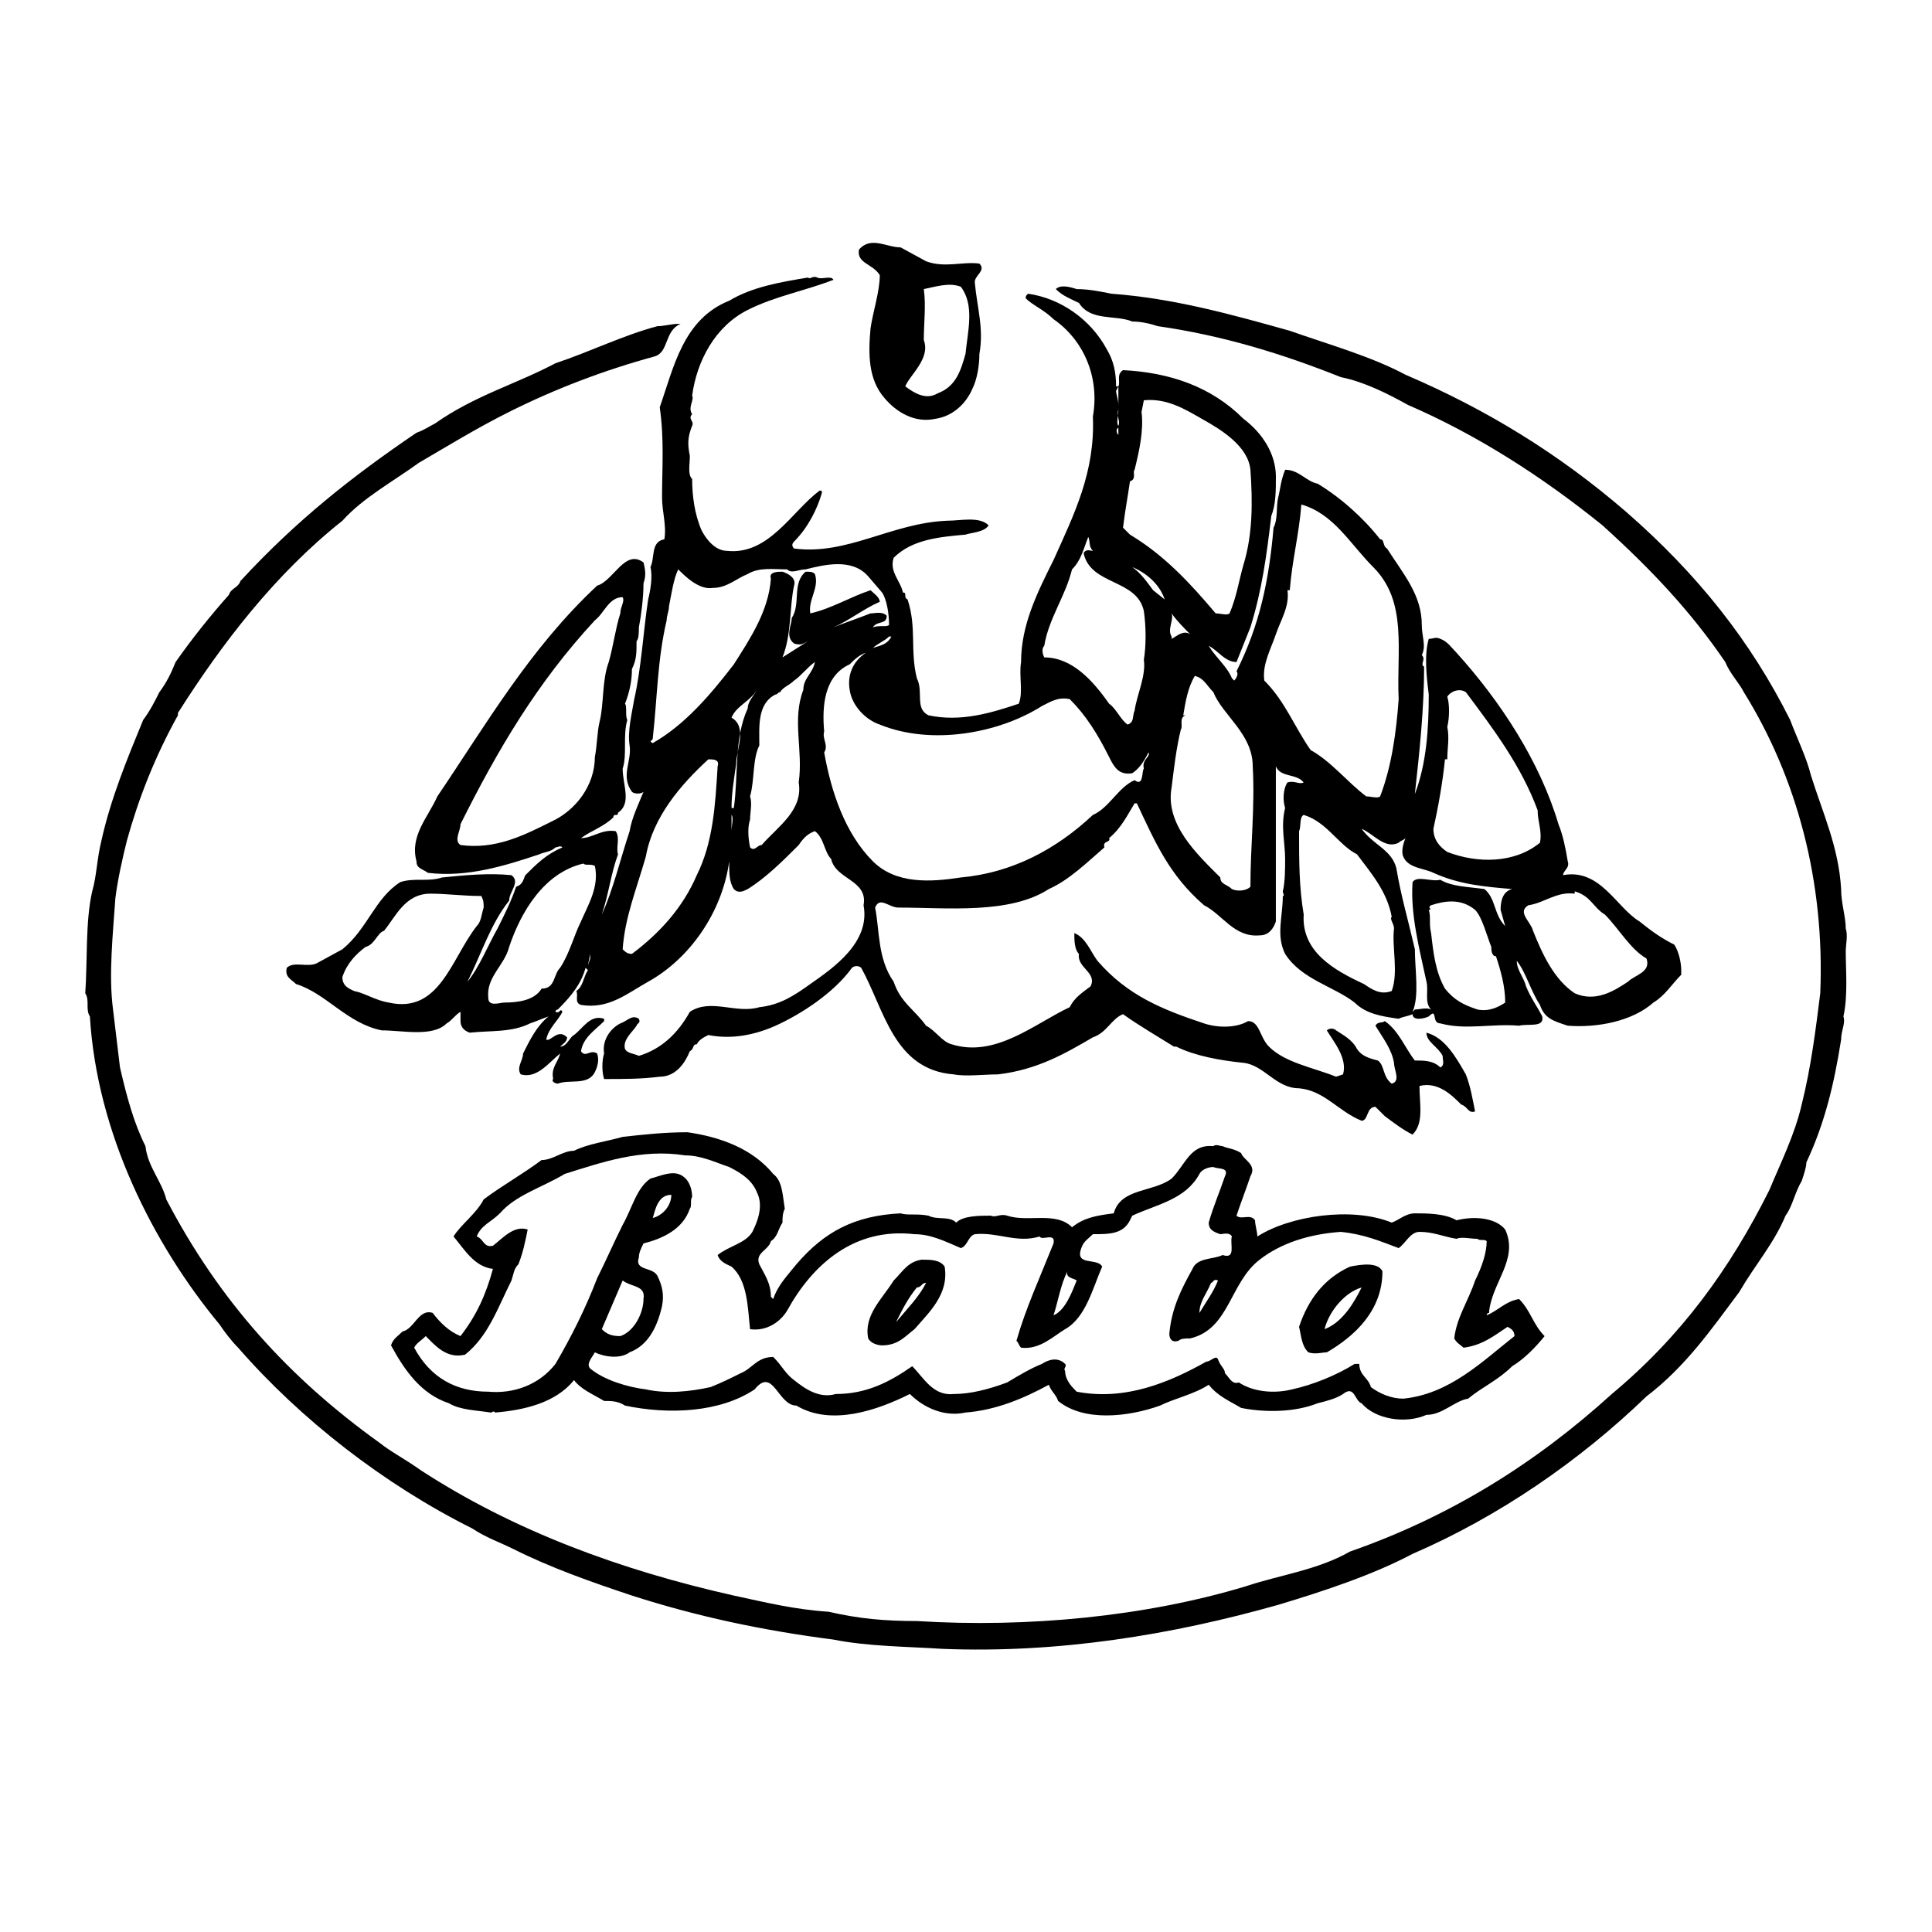 <?xml version="1.0" encoding="utf-8"?>
<!-- Generator: Adobe Illustrator 13.0.0, SVG Export Plug-In . SVG Version: 6.00 Build 14948)  -->
<!DOCTYPE svg PUBLIC "-//W3C//DTD SVG 1.0//EN" "http://www.w3.org/TR/2001/REC-SVG-20010904/DTD/svg10.dtd">
<svg version="1.0" id="Layer_1" xmlns="http://www.w3.org/2000/svg" xmlns:xlink="http://www.w3.org/1999/xlink" x="0px" y="0px"
	 width="192.756px" height="192.756px" viewBox="0 0 192.756 192.756" enable-background="new 0 0 192.756 192.756"
	 xml:space="preserve">
<g>
	<polygon fill-rule="evenodd" clip-rule="evenodd" fill="#FFFFFF" points="0,0 192.756,0 192.756,192.756 0,192.756 0,0 	"/>
	<path fill-rule="evenodd" clip-rule="evenodd" fill="#FFFFFF" d="M96.789,163.118c47.378,0,85.742-29.813,85.742-66.33
		c0-35.129-36.284-65.636-81.352-67.947c-1.617-0.231-4.622-2.08-6.471-2.08c-4.391,0-6.702,0.231-10.862,0.693
		c-4.854,0.693-10.631,3.235-15.253,4.391C34.62,41.553,11.046,67.438,11.046,96.789C11.046,133.305,49.411,163.118,96.789,163.118
		L96.789,163.118z"/>
	<path fill-rule="evenodd" clip-rule="evenodd" d="M92.398,26.068c1.849,0.693,3.698,0,5.316,0.231
		c0.692,0.693-0.462,1.156-0.462,1.849c0.231,2.542,0.924,4.622,0.462,7.165c0,1.156-0.231,2.542-0.693,3.467
		c-0.693,1.618-2.08,2.773-3.698,3.004c-2.08,0.462-3.929-0.693-5.084-2.08c-1.618-1.849-1.618-4.391-1.387-6.934
		c0.231-1.618,0.924-3.698,0.924-5.315c-0.693-1.156-2.311-1.156-2.08-2.542c1.156-1.386,2.773-0.231,4.16-0.231L92.398,26.068
		L92.398,26.068z"/>
	<path fill-rule="evenodd" clip-rule="evenodd" d="M83.153,27.917c-3.004,1.156-5.778,1.618-8.551,3.005
		c-3.235,1.618-5.084,5.084-5.546,8.551c0.231,0.462-0.462,1.155,0,1.849c-0.462,0.462,0.231,0.693,0,1.156
		c-0.462,1.155-0.462,1.849-0.231,3.004c0,0.924-0.231,1.849,0.231,2.311c0,1.618,0.231,3.467,0.924,5.084
		c0.462,0.924,1.387,2.08,2.542,2.08c4.16,0.462,6.471-3.929,9.245-6.009c0.231,0,0.231,0,0.231,0.231
		c-0.462,1.618-1.387,3.467-2.773,4.854c-0.231,0.231-0.231,0.462,0,0.693c5.315,0.693,9.707-2.542,15.253-2.773
		c1.387,0,3.236-0.462,4.16,0.462c-0.462,0.693-1.617,0.693-2.311,0.924c-2.542,0.231-5.316,0.462-7.165,2.311
		c-0.462,1.387,0.693,2.311,0.925,3.467c0.462,0,0,0.462,0.462,0.693c0.925,2.773,0.231,5.084,0.925,7.857
		c0.693,1.387-0.231,3.004,1.155,3.698c3.236,0.693,6.24-0.231,9.014-1.155c0.462-1.156,0-2.773,0.23-4.16
		c0-3.698,1.618-6.933,3.236-10.169c2.08-4.622,4.16-8.782,3.929-14.329c0.693-3.929-0.925-7.627-3.929-9.707
		c-0.925-0.924-2.08-1.387-2.773-2.08c0-0.231,0-0.231,0.23-0.462c3.236,0.462,6.24,2.542,7.858,5.547
		c0.693,1.156,0.925,2.312,0.925,3.698h0.23c0.231-0.462-0.23-1.156,0.463-1.618c4.622,0.231,8.782,1.618,12.018,4.854
		c1.849,1.387,3.235,3.467,3.235,5.778c0,1.387,0,2.773-0.462,3.929c-0.463,3.929-0.925,7.396-2.08,11.093
		c-0.463,1.156-0.925,2.311-1.387,3.467c-1.155,0-1.849-1.156-2.773-1.618c0.693,1.155,1.849,2.08,2.312,3.235l0.23,0.231
		c0.231-0.231,0.462-0.693,0.231-0.924c2.311-4.622,3.235-9.013,3.697-14.329c0.463-0.924,0.231-2.08,0.463-3.004
		c0.23-0.924,0.23-1.618,0.693-2.773c1.387,0,2.08,1.156,3.235,1.387c2.311,1.387,4.622,3.467,6.24,5.546
		c0.462,0,0.23,0.693,0.692,0.925c1.618,2.542,3.467,4.622,3.467,7.626c0,1.156,0.463,2.08,0,3.004
		c0.463,0.462-0.23,0.924,0.231,1.156c0,4.16-0.462,8.551-0.925,12.711c1.156-3.004,1.387-6.471,1.387-9.938
		c-0.23-1.849-0.462-3.929,0-5.546c0.463,0,0.693-0.231,1.156,0c0.693,0.231,1.155,0.924,1.617,1.387
		c4.392,4.853,8.32,10.862,10.169,17.102c0.463,1.156,0.693,2.312,0.925,3.698c0.231,0.693-0.462,0.924-0.462,1.387
		c3.697-0.693,5.315,3.235,7.626,4.622c1.156,0.924,2.08,1.618,3.467,2.311c0.463,0.693,0.693,1.849,0.693,2.542v0.462
		c-0.924,0.925-1.617,2.08-2.773,2.773c-2.08,1.849-5.546,2.542-8.551,2.312c-1.387-0.463-2.312-0.693-2.773-2.08
		c-0.925-1.387-1.387-3.236-2.311-4.392c0,0.924,0.692,1.618,0.924,2.542c0.462,1.156,1.155,2.08,1.618,3.005
		c0.23,1.155-1.387,0.693-2.312,0.925c-2.773-0.231-5.315,0.462-7.857-0.231c-0.925,0-0.231-1.618-1.156-0.693
		c-0.462,0.231-1.617,0.462-1.617-0.231c-0.463,0.231-0.925,0.231-1.387,0.463c-1.618-0.231-3.235-0.463-4.392-1.618
		c-2.08-1.618-5.315-2.312-6.933-4.854c-0.925-1.849-0.231-3.698-0.231-5.778c0.231,0,0-0.231,0-0.462
		c0.231-0.924,0.231-2.311,0.231-3.236c0-1.618-0.463-3.235,0-5.084c-0.231-0.693-0.231-1.849,0.23-2.542
		c0.693-0.231,1.156,0.231,1.618,0c-0.693-0.925-2.312-0.462-2.773-1.618l0,0c0,5.084,0,10.4,0,15.485
		c-0.231,0.693-0.693,1.387-1.618,1.387c-2.542,0.231-3.697-2.08-5.546-3.004c-3.467-3.004-4.854-6.24-6.702-10.169h-0.231
		c-0.693,1.155-1.387,2.542-2.542,3.466c0.23,0.462-0.693,0.231-0.463,0.925c-1.617,1.387-3.467,3.235-5.547,4.16
		c-3.929,2.542-10.168,1.849-15.022,1.849c-0.924,0-1.849-1.156-2.311,0c0.462,2.311,0.231,5.084,1.849,7.396
		c0.693,2.08,2.08,2.773,3.236,4.392c0.924,0.462,1.618,1.617,2.542,1.849c4.391,1.387,8.319-2.08,11.786-3.698
		c0.463-0.924,1.156-1.387,2.08-2.08c0.693-1.387-1.387-1.849-1.155-3.235c-0.462-0.462-0.462-1.387-0.462-2.08
		c1.155,0.462,1.617,1.849,2.311,2.773c3.005,3.467,6.472,4.854,10.632,6.24c1.387,0.462,3.235,0.462,4.391-0.231
		c1.155,0,1.155,1.618,2.08,2.543c1.618,1.617,4.391,2.079,6.702,3.004l0.693-0.231c0.462-1.617-0.925-3.235-1.618-4.391
		c0.231-0.231,0.693-0.231,0.925,0c0.693,0.462,1.618,0.925,2.08,1.849c0.462,0.693,1.155,0.925,2.08,1.156
		c0.693,0.462,0.462,1.617,1.387,2.311c0.924-0.231,0.23-1.387,0.23-2.08c-0.23-1.387-1.155-2.542-1.849-3.697
		c0.231-0.463,0.693-0.231,0.925-0.463c1.387,0.925,2.08,2.773,3.004,3.93c0.925,0,1.85,0,2.543,0.692
		c0.462-0.23,0.23-0.692,0.23-1.155c-0.462-0.924-1.617-1.387-1.617-2.311c1.849,0.462,3.004,2.542,3.929,4.159
		c0.462,1.156,0.693,2.543,0.925,3.698c-0.693,0.231-0.693-0.462-1.387-0.693c-0.925-0.925-2.312-2.312-4.16-1.849
		c0,1.849,0.462,3.697-0.693,4.854c-0.925-0.463-1.85-1.156-2.773-1.85l-0.925-0.924c-0.924,0-0.693,1.387-1.387,1.387
		c-2.311-0.925-3.697-3.005-6.239-3.236c-2.312,0-3.467-2.311-5.547-2.542c-2.312-0.23-4.854-0.693-6.702-1.617h-0.231
		c-1.849-1.156-3.467-2.08-5.084-3.236c-1.156,0.463-1.618,1.85-3.005,2.312c-2.773,1.618-5.547,3.235-9.476,3.697
		c-1.387,0-3.235,0.231-4.391,0c-6.009-0.462-6.934-6.471-9.245-10.631c-0.231-0.231-0.693-0.231-0.924,0
		c-1.849,2.542-5.084,4.622-7.627,5.778c-2.08,0.924-4.391,1.387-6.702,0.924c-0.462,0.231-0.924,0.463-1.156,0.925
		c-0.462,0-0.231,0.462-0.693,0.693c-0.462,1.155-1.386,2.542-3.004,2.542c-1.849,0.231-3.466,0.231-5.546,0.231
		c-0.231-0.693-0.231-1.849,0-2.542c-0.231-1.387,0.693-2.543,1.618-3.005c0.693-0.231,1.156-0.925,1.849-0.462
		c0.231,0.462-0.231,0.462-0.231,0.693c-0.462,0.693-1.387,1.387-1.155,2.311c0.231,0.463,0.924,0.463,1.387,0.693
		c2.311-0.693,3.929-2.311,5.084-4.391c2.08-1.387,4.623,0.23,6.934-0.463c2.08-0.23,3.467-1.155,5.084-2.311
		c2.311-1.618,6.009-4.16,5.315-7.858c0.462-2.542-2.773-2.542-3.235-4.623c-0.693-0.693-0.693-2.08-1.618-2.773
		c-0.693,0.231-1.156,0.693-1.618,1.387c-1.618,1.618-3.235,3.236-5.084,4.392c-0.462,0.231-0.924,0.462-1.387,0
		c-0.462-0.693-0.462-1.618-0.462-2.542v-0.231c-0.693,5.084-3.929,9.707-8.089,12.018c-2.08,1.155-3.929,2.773-6.702,2.312
		c-0.693-0.231-0.231-0.925-0.462-1.387c0.693-0.463,0.693-1.387,1.156-2.081l-0.231-0.231c-0.462,1.618-1.386,2.773-2.773,4.16
		c0,0-0.231,0-0.231,0.231c0.462,0.23,0.462-0.463,0.693,0c-0.462,0.924-1.387,1.617-1.618,2.773c0.462,0.23,1.156-1.156,2.08-0.231
		c0,0.462-0.462,0.693-0.693,0.925c0.693,0,0.924-0.925,1.387-1.156c0.924-0.693,1.618-2.08,3.004-1.617v0.23
		c-0.924,0.925-2.08,1.618-2.311,3.005c0.462,0.693,0.924-0.231,1.618,0.231c0.231,0.693,0,1.386-0.231,1.849
		c-0.693,1.387-2.542,0.693-3.698,1.155c-0.231,0-0.693-0.231-0.462-0.462c-0.231-1.156,0.462-1.618,0.693-2.542
		c-1.156,0.924-2.311,2.542-3.929,2.079c-0.462-0.693,0.231-1.386,0.231-2.079c0.693-1.387,1.387-2.773,2.542-3.698
		c-0.693,0.231-1.155,0.462-1.849,0.693c-1.849,0.925-3.929,0.693-6.009,0.925c-0.693-0.231-0.924-0.693-0.924-1.156v-0.924
		c-0.462,0.23-0.924,0.924-1.387,1.155c-1.387,1.387-4.391,0.693-6.471,0.693c-3.467-0.693-5.547-3.698-8.551-4.622
		c-0.462-0.463-1.155-0.693-0.924-1.618c0.693-0.693,2.08,0,3.004-0.462l2.542-1.387c2.542-2.08,3.235-5.084,5.778-6.702
		c1.387-0.462,2.773,0,4.16-0.462l0,0c2.311-0.231,4.622-0.462,6.933-0.231c0.924,0.693-0.231,1.618-0.231,2.542
		c-1.849,2.311-2.773,5.315-4.16,8.089c1.156-1.387,2.08-3.698,3.004-5.315c0.693-1.387,1.387-2.773,1.849-4.16
		c0.693-0.231,0.693-0.693,0.924-1.155c1.156-1.156,2.08-2.08,3.698-2.773c-0.231-0.231-0.462,0-0.693,0
		c-0.462,0.462-1.155,0.462-1.618,0.693c-3.467,1.155-7.165,2.311-11.093,1.849c-0.693-0.462-1.156-0.462-1.156-1.155
		c-0.693-2.542,1.156-4.392,2.08-6.472c4.854-7.164,9.245-14.791,15.947-21.031c1.618-0.462,2.773-3.698,4.622-2.311
		c0.231,0.924,0.231,1.386,0,2.08c0,1.387-0.231,3.236-0.462,4.391c0,0.462,0,1.156-0.231,1.387c0,1.156,0,1.849-0.462,2.773
		c0,1.155-0.231,2.311-0.693,3.467c0.231,0.231,0,1.155,0.231,1.618c-0.462,1.618,0,3.467-0.462,4.854
		c0,1.618,0.925,3.467-0.462,4.391c0,0.462-0.462,0-0.462,0.462c-0.924,0.925-2.311,1.387-3.235,2.08
		c1.155,0,2.08-0.924,3.466-0.693c0.462,0.693,0,1.618,0.231,2.312c-0.693,1.849-0.924,3.929-1.618,6.009l0,0
		c1.155-2.542,1.849-5.547,2.773-8.32c0.231-1.387,0.925-2.773,1.387-3.929c-0.231,0.231-0.924,0.231-1.155,0
		c-1.156-1.618,0-3.004-0.231-4.623c-0.231-1.386,0.231-3.235,0.462-4.622c0.693-3.004,0.924-6.933,1.387-9.938
		c0.231-0.925,0.462-2.312,0.231-3.236c0.462-0.924,0-2.542,1.387-2.773c0.231-1.386-0.231-2.773-0.231-4.16
		c0-3.004,0.231-5.778-0.231-9.014c1.387-3.929,2.312-8.782,6.934-10.631c2.311-1.387,5.084-1.849,7.858-2.311
		c0.231,0.231,0.462-0.231,0.924,0S82.922,27.455,83.153,27.917L83.153,27.917z"/>
	<path fill-rule="evenodd" clip-rule="evenodd" fill="#FFFFFF" d="M95.865,28.61c1.387,1.849,0.693,4.392,0.462,6.703
		c-0.462,1.618-0.925,3.236-2.773,3.929c-1.156,0.693-2.312,0-3.236-0.693c0.462-1.156,2.542-2.773,1.849-4.623
		c0-1.618,0.231-3.467,0-5.084C93.322,28.61,94.709,28.148,95.865,28.61L95.865,28.61z"/>
	<path fill-rule="evenodd" clip-rule="evenodd" d="M110.887,29.304c6.24,0.462,12.019,2.08,17.796,3.698
		c3.929,1.387,8.089,2.542,11.556,4.391c8.089,3.467,15.253,7.858,21.956,13.636c7.164,6.24,12.479,12.942,16.408,20.8
		c0.693,1.849,1.618,3.698,2.08,5.547c1.155,3.698,2.773,7.165,3.005,11.325c0,1.386,0.462,2.773,0.462,3.929
		c0.231,0.693,0,1.618,0,2.311c0,1.849,0.231,4.391-0.231,6.471c0.231,0.693-0.23,1.387-0.23,2.312
		c-0.693,4.391-1.618,8.319-3.467,12.248c0,0.463-0.231,1.156-0.463,1.85c-0.693,1.155-0.924,2.542-1.617,3.467
		c-1.155,2.772-3.005,4.853-4.622,7.626c-2.773,3.698-5.315,7.396-9.245,10.4c-6.702,6.471-14.791,12.018-23.342,15.716
		c-3.929,2.08-8.782,3.697-13.404,5.084c-10.632,3.005-21.956,4.854-33.512,4.392c-3.467-0.231-7.396-0.231-10.862-0.925
		c-7.165-0.925-13.636-2.312-20.106-4.391c-4.16-1.387-8.089-2.773-11.787-4.623c-1.386-0.693-2.773-1.155-4.16-2.079
		c-8.783-4.392-17.103-10.862-23.342-18.027c-0.693-0.693-1.387-1.618-1.849-2.312c-6.702-8.089-12.249-19.182-12.942-30.737
		c-0.462-0.693,0-1.618-0.462-2.312c0.231-3.235,0-7.164,0.693-10.168c0.462-1.618,0.462-3.236,0.924-5.084
		c0.924-4.16,2.542-8.089,4.16-12.018c0.693-0.924,1.155-1.849,1.618-2.773c0.693-0.924,1.156-1.849,1.618-3.004
		c1.618-2.311,3.467-4.622,5.315-6.702c0.231-0.693,0.925-0.693,1.156-1.387c5.546-6.009,11.093-10.4,17.564-14.791
		c0.693-0.231,1.387-0.693,1.849-0.924c3.929-2.773,8.089-3.929,12.018-6.009c3.467-1.155,6.702-2.773,10.169-3.698
		c0.693,0,1.387-0.231,2.08-0.231H67.9c-1.618,0.693-1.155,2.773-2.542,3.235c-5.084,1.387-9.938,3.236-14.56,5.547
		c-3.236,1.618-6.24,3.467-9.014,5.084c-2.542,1.849-5.547,3.467-7.626,5.778c-6.702,5.315-12.018,12.249-16.409,19.182v0.231
		c-2.311,4.16-3.929,8.32-5.084,12.48c-0.462,1.849-0.925,3.929-1.156,5.778c-0.231,3.466-0.693,7.626-0.231,11.093
		c0.231,1.849,0.462,3.929,0.693,5.777c0.693,3.005,1.387,5.547,2.542,7.858c0.231,2.08,1.618,3.467,2.08,5.315
		c5.315,10.169,12.249,17.796,21.262,24.267c1.155,0.925,2.542,1.618,4.16,2.773c9.244,6.009,19.875,9.938,31.2,12.48
		c3.236,0.693,6.009,1.387,9.476,1.617c3.004,0.693,5.547,0.925,8.783,0.925c11.093,0.693,22.88-0.463,32.817-3.467
		c3.467-1.155,7.165-1.618,10.4-3.467c9.938-3.467,18.489-8.782,26.116-15.716c6.933-5.777,11.786-12.479,15.715-20.338
		c1.156-2.773,2.542-5.546,3.235-8.551c0.925-3.698,1.387-7.396,1.85-11.094c0.462-11.093-2.312-21.493-7.627-30.044
		c-0.462-0.924-1.387-1.849-1.849-3.004c-3.467-5.084-7.396-9.245-12.249-13.635c-6.009-4.854-12.48-9.014-19.414-12.018
		c-2.08-1.155-4.391-2.311-6.702-2.773c-5.777-2.311-11.786-4.16-18.258-5.084c-0.692-0.231-1.617-0.462-2.542-0.462
		c-1.617-0.693-4.16,0-5.315-1.849c-0.925-0.462-1.618-0.693-2.312-1.387c0.463-0.462,1.387-0.231,2.08,0
		C108.576,28.842,109.731,29.073,110.887,29.304L110.887,29.304z"/>
	<path fill-rule="evenodd" clip-rule="evenodd" fill="#FFFFFF" d="M111.58,40.397c0-0.462-0.23-1.155-0.23-1.387l0.23-0.462V40.397
		L111.58,40.397z"/>
	<path fill-rule="evenodd" clip-rule="evenodd" fill="#FFFFFF" d="M119.9,41.784c2.08,1.155,4.622,2.773,4.854,5.084
		c0.23,3.235,0.23,6.471-0.693,9.476c-0.463,1.618-0.693,3.235-1.387,4.853c-0.231,0.231-0.925,0-1.387,0
		c-2.542-3.004-5.085-5.777-8.551-7.857l-0.693-0.693c0.23-1.849,0.462-3.004,0.693-4.622c0.693-0.231,0.23-0.925,0.462-1.156
		c0.462-1.849,0.925-3.929,0.693-5.778l0.231-1.156C116.434,39.704,118.282,40.86,119.9,41.784L119.9,41.784z"/>
	<path fill-rule="evenodd" clip-rule="evenodd" fill="#FFFFFF" d="M111.58,42.478c-0.23-0.231,0-1.156,0-1.618
		C111.35,41.553,111.812,42.015,111.58,42.478L111.58,42.478z"/>
	<path fill-rule="evenodd" clip-rule="evenodd" fill="#FFFFFF" d="M111.58,43.402c-0.23-0.231-0.23-0.693,0-0.693V43.402
		L111.58,43.402z"/>
	<path fill-rule="evenodd" clip-rule="evenodd" fill="#FFFFFF" d="M137.003,56.575c3.466,3.467,2.311,8.32,2.542,13.173
		c-0.231,3.236-0.693,6.702-1.849,9.707c-0.231,0.231-0.925,0-1.387,0c-1.85-1.386-3.467-3.466-5.547-4.622
		c-1.618-2.311-2.542-4.854-4.622-6.934c-0.231-1.618,0.693-3.235,1.155-4.622s1.387-2.773,1.155-4.391h0.231
		c0.231-3.004,0.925-5.546,1.155-8.551C133.073,51.26,134.691,54.264,137.003,56.575L137.003,56.575z"/>
	<path fill-rule="evenodd" clip-rule="evenodd" fill="#FFFFFF" d="M109.038,54.958c-0.231,0-0.693-0.231-0.925,0.231
		c0.693,3.236,5.316,2.542,6.01,5.778c0.23,1.618,0.23,3.467,0,4.854c0.23,1.618-0.693,3.466-0.925,5.084
		c-0.231,0.462,0,1.155-0.693,1.387c-0.693-0.462-1.155-1.618-1.849-2.08c-1.618-2.312-3.698-4.623-6.472-4.623
		c-0.231-0.462-0.231-0.924,0-1.155c0.462-2.773,2.08-4.854,2.773-7.627c0.925-0.924,1.155-2.08,1.618-3.235
		C108.807,54.033,108.576,54.495,109.038,54.958L109.038,54.958z"/>
	<path fill-rule="evenodd" clip-rule="evenodd" fill="#FFFFFF" d="M88.007,59.118c0.462,0.693,0.693,2.08,0.693,3.235
		c-0.231,0.231-0.925,0-1.618,0.231c0.462-0.693,1.387-0.231,1.387-1.155c-0.462-0.462-1.155-0.231-1.618-0.231
		c-1.156,0.462-2.542,0.925-3.698,1.387c1.618-0.693,3.004-1.849,4.622-2.542c0-0.462-0.693-0.924-0.924-1.156
		c-2.08,0.693-3.929,1.849-6.009,2.311c-0.231-1.386,0.924-2.542,0.462-3.929c-0.231-0.231-0.462-0.231-0.925-0.231
		c-1.387,1.155-0.462,3.235-1.387,4.622c0,0.693-0.693,1.849,0.231,2.542c0.693,0.231,0.924,0,1.387-0.231l-2.542,1.618
		c0.924-2.311,0.693-5.084,1.156-7.164c0.231-0.693-0.462-1.156-1.156-1.387c-0.462,0-1.387,0-1.156,0.693
		c-0.231,3.235-2.08,6.009-3.698,8.551c-2.311,3.004-4.853,6.009-8.089,7.858c-0.462-0.231,0-0.231,0-0.462
		c0.462-4.16,0.462-7.858,1.387-11.787c0-0.462,0.231-0.924,0.231-1.387c0.231-1.155,0.462-2.773,0.924-3.698
		c0.693,0.693,2.08,2.08,3.467,1.849c1.386,0,2.311-0.924,3.466-1.387c1.156-0.693,2.542-0.462,3.929-0.462
		c0.462,0.462,1.155,0,1.849,0c1.849-0.462,4.623-1.155,6.24,0.693L88.007,59.118L88.007,59.118z"/>
	<path fill-rule="evenodd" clip-rule="evenodd" fill="#FFFFFF" d="M116.202,59.811l-1.155-0.925l0,0
		c-0.693-0.924-1.155-1.618-2.08-2.311C114.585,57.269,115.74,58.424,116.202,59.811L116.202,59.811z"/>
	<path fill-rule="evenodd" clip-rule="evenodd" fill="#FFFFFF" d="M61.891,61.197c-0.462,1.387-0.693,3.236-1.155,4.854
		c-0.693,1.849-0.462,4.16-0.925,6.009l0,0c-0.231,0.925-0.231,2.311-0.462,3.467c0,2.773-1.849,5.315-4.391,6.471
		c-2.773,1.387-5.547,2.773-9.014,2.311c-0.693-0.462,0-1.387,0-2.08c3.698-7.396,7.627-14.098,13.405-20.338
		c0.924-0.693,1.387-2.311,2.773-2.311C62.354,60.042,61.891,60.504,61.891,61.197L61.891,61.197z"/>
	<path fill-rule="evenodd" clip-rule="evenodd" fill="#FFFFFF" d="M118.745,63.277c-0.693-0.462-1.387,0.231-1.85,0.462v0.462
		c0,0,0-0.462,0-0.693c-0.462-0.693,0.231-1.618,0-2.312C117.358,61.891,118.282,62.815,118.745,63.277L118.745,63.277z"/>
	<path fill-rule="evenodd" clip-rule="evenodd" fill="#FFFFFF" d="M88.931,63.509c-0.462,0.924-1.387,0.924-1.849,1.155
		c0.462-0.462,1.156-0.693,1.618-1.155H88.931L88.931,63.509z"/>
	<path fill-rule="evenodd" clip-rule="evenodd" fill="#FFFFFF" d="M86.389,65.126c-1.386,0.924-1.849,2.311-1.618,3.698
		c0.231,1.618,1.618,3.004,3.004,3.467c5.085,2.08,11.787,0.924,16.178-1.849c0.925-0.462,1.618-0.924,2.773-0.693
		c1.618,1.618,2.773,3.467,3.93,5.778c0.462,0.924,0.924,1.849,2.311,1.618c0.693-0.462,1.156-1.155,1.618-2.08
		c0.231,0.462-0.693,0.693-0.462,1.618c-0.231,0.231,0,1.849-0.925,1.155c-1.618,0.693-2.542,2.773-4.16,3.467
		c-3.698,3.467-8.089,5.778-13.173,6.24c-3.004,0.462-6.471,0.693-8.783-1.618c-2.773-2.773-4.16-6.934-4.853-10.862
		c0.462-0.694-0.231-1.387,0-2.08c-0.231-2.542,0-5.547,2.542-6.703C85.233,65.82,85.695,65.357,86.389,65.126L86.389,65.126z"/>
	<path fill-rule="evenodd" clip-rule="evenodd" fill="#FFFFFF" d="M80.149,68.824c-1.156,3.004,0,6.009-0.462,9.245
		c0.462,2.773-2.08,4.391-3.698,6.24c-0.462,0-0.693,0.693-1.155,0.231c-0.231-1.156-0.231-2.08,0-2.773
		c0-0.693,0.231-1.618,0-2.312c0.462-1.618,0.231-3.698,0.924-5.084c0-1.849-0.231-4.16,1.618-5.084
		c0.231,0,0.231-0.231,0.462-0.231c0.231-0.462,0.924-0.693,1.387-1.156c0.693-0.462,1.387-1.386,2.08-1.849
		C81.073,67.207,80.149,67.668,80.149,68.824L80.149,68.824z"/>
	<path fill-rule="evenodd" clip-rule="evenodd" fill="#FFFFFF" d="M121.056,69.055c0.925,2.311,3.929,4.16,3.929,7.396
		c0.231,4.16-0.23,7.858-0.23,12.018c-0.463,0.462-1.387,0.462-1.849,0.231c-0.463-0.462-1.156-0.462-1.156-1.156
		c-2.311-2.311-5.547-5.316-4.854-9.014c0.231-1.849,0.463-3.929,0.925-5.778c0.231-0.231-0.231-1.155,0.462-1.387
		c-0.23,0-0.23,0-0.23,0c0.23-1.387,0.462-2.773,1.155-3.929C120.132,67.668,120.362,68.362,121.056,69.055L121.056,69.055z"/>
	<path fill-rule="evenodd" clip-rule="evenodd" fill="#FFFFFF" d="M74.602,70.673c-1.387,3.005-0.924,6.703-1.387,9.938h-0.231
		c0-1.387,0.231-2.773,0.462-4.391c0-1.387,1.155-3.698-0.462-4.622c0.462-1.156,1.849-1.618,2.542-2.773
		C75.295,69.286,74.602,69.979,74.602,70.673L74.602,70.673z"/>
	<path fill-rule="evenodd" clip-rule="evenodd" fill="#FFFFFF" d="M146.247,69.055c2.773,3.698,5.547,7.396,7.164,11.787
		c0,1.156,0.463,2.08,0.231,3.236c-2.542,2.08-6.24,2.08-9.244,0.924c-0.693-0.462-1.387-1.155-1.387-2.311
		c0.462-2.08,0.924-4.622,1.155-6.934h0.231c0-1.155,0.23-2.08,0-3.235c0.23-0.924,0.23-2.311,0-3.004
		C144.629,69.055,145.554,68.593,146.247,69.055L146.247,69.055z"/>
	<path fill-rule="evenodd" clip-rule="evenodd" fill="#FFFFFF" d="M71.598,76.451c-0.231,3.929-0.462,7.627-2.08,10.863
		c-1.386,3.235-3.698,5.777-6.471,7.857c-0.462,0-0.693-0.231-0.925-0.462c0.231-3.236,1.387-6.009,2.312-9.245
		c0.693-3.929,3.466-7.165,6.24-9.707C71.136,75.757,71.829,75.757,71.598,76.451L71.598,76.451z"/>
	<path fill-rule="evenodd" clip-rule="evenodd" fill="#FFFFFF" d="M72.984,82.922v-1.618C73.215,81.535,72.984,82.46,72.984,82.922
		L72.984,82.922z"/>
	<path fill-rule="evenodd" clip-rule="evenodd" fill="#FFFFFF" d="M135.385,85.233c1.387,1.849,3.004,3.698,3.467,6.24
		c-0.231,0.231,0.23,0.693,0.23,1.156c-0.23,1.849,0.463,4.391-0.23,6.24c-1.155,0.462-2.08-0.231-2.773-0.693
		c-3.005-1.387-6.24-3.236-6.009-6.934c-0.462-2.773-0.462-5.315-0.462-8.32c0.23-0.462,0-1.387,0.462-1.618
		C132.38,81.998,133.536,84.309,135.385,85.233L135.385,85.233z"/>
	<path fill-rule="evenodd" clip-rule="evenodd" fill="#FFFFFF" d="M139.545,84.078c0.23-0.231,0.462-0.231,0.693-0.462
		c-0.231,0.462-0.463,1.387-0.231,1.849c0.462,1.156,2.08,1.156,3.005,1.618c2.542,1.156,5.084,1.387,7.857,1.618
		c-0.924,0.231-1.155,1.155-1.155,2.08l0.462,1.618c-1.155-1.156-0.924-2.773-2.08-3.698c-1.617-0.231-3.235-0.231-4.391-0.925
		c-0.925,0.231-2.312-0.462-2.773,0.231c-0.231,3.235,0.693,6.702,1.387,9.938c0.23,0.925-0.231,2.08,0.462,2.773
		c-0.462-0.231-1.155,0-1.618,0l-0.23,0.231c0.693-1.618,0.23-4.161,0.23-6.24c-0.693-3.004-1.387-5.316-1.849-8.089
		c-0.462-1.849-2.311-2.312-3.467-3.929C137.003,83.153,138.158,84.771,139.545,84.078L139.545,84.078z"/>
	<path fill-rule="evenodd" clip-rule="evenodd" fill="#FFFFFF" d="M59.349,86.389c0.462,2.08-0.693,3.929-1.387,5.547
		c-0.693,1.387-1.156,3.235-2.08,4.622c-0.693,0.693-0.462,2.08-1.849,2.08c-0.693,1.155-2.311,1.387-3.698,1.387
		c-0.462,0-1.618,0.462-1.618-0.462c-0.231-2.08,1.618-3.236,2.08-5.085c1.155-3.466,3.467-7.396,7.396-8.32
		C58.424,86.389,58.887,86.158,59.349,86.389L59.349,86.389z"/>
	<path fill-rule="evenodd" clip-rule="evenodd" fill="#FFFFFF" d="M160.114,91.242c1.387,1.387,2.542,3.467,4.159,4.391
		c0.463,1.386-1.155,1.618-1.849,2.311c-1.387,0.925-3.235,2.08-5.315,1.155c-2.08-1.387-3.235-3.929-4.16-6.24
		c-0.231-0.924-1.617-1.849-0.462-2.542c1.617-0.231,2.773-1.387,4.622-1.156v-0.231C158.728,89.393,158.958,90.549,160.114,91.242
		L160.114,91.242z"/>
	<path fill-rule="evenodd" clip-rule="evenodd" fill="#FFFFFF" d="M48.024,89.393c0.231,0.462,0.231,0.693,0.231,1.156
		c-0.231,0.693-0.231,1.387-0.693,1.849c-2.542,3.235-3.698,8.782-8.782,7.626c-1.387-0.231-2.311-0.925-3.467-1.155
		c-0.462-0.231-1.155-0.463-1.155-1.387c0.462-1.387,1.387-2.312,2.311-3.005c0.924-0.231,1.155-1.387,1.849-1.618
		c1.156-1.387,2.08-3.698,4.623-3.698C44.558,89.162,46.176,89.393,48.024,89.393L48.024,89.393z"/>
	<path fill-rule="evenodd" clip-rule="evenodd" fill="#FFFFFF" d="M147.172,90.78c0.693,0.693,1.155,2.542,1.617,3.698
		c0,0.231,0,0.925,0.463,0.925c0.462,1.386,0.924,3.004,0.924,4.622c-0.693,0.462-1.617,0.925-2.773,0.693
		c-1.387-0.462-2.311-0.925-3.235-2.08c-0.925-1.618-1.155-3.467-1.387-5.547c-0.231-0.924,0-1.618-0.231-2.311
		c0.463,0-0.23-0.231,0.231-0.462C144.167,89.855,145.785,89.625,147.172,90.78L147.172,90.78z"/>
	<polygon fill-rule="evenodd" clip-rule="evenodd" fill="#FFFFFF" points="58.656,96.327 58.887,95.171 58.887,95.633 
		58.656,96.327 	"/>
	<path fill-rule="evenodd" clip-rule="evenodd" d="M77.145,117.127c0.924,0.693,0.924,2.08,1.155,3.467
		c-0.231,0.462-0.231,0.924-0.231,1.386c-0.462,0.693-0.462,1.387-1.156,1.85c-0.231,0.924-1.618,1.155-1.155,2.311
		c0.462,0.925,1.155,1.85,1.155,3.235l0.231,0.231c0.462-1.387,1.387-2.311,2.311-3.467c2.773-3.235,5.778-4.853,10.4-5.084
		c0.693,0.231,1.618,0,2.773,0.231c0.925,0.462,2.08,0,2.773,0.692c0.693-0.692,2.312-0.692,3.467-0.692
		c0.462,0.23,0.924-0.231,1.617,0c2.08,0.692,4.854-0.463,6.472,1.155c1.155-0.925,2.312-1.155,4.16-1.387
		c0.693-2.542,3.929-2.08,5.777-3.467c1.387-1.387,1.85-3.467,4.16-3.235c0.231-0.231,0.693,0,0.925,0
		c0.462,0.23,1.155,0.23,1.849,0.693c0.231,0.693,1.618,1.155,0.925,2.311c-0.463,1.387-0.925,2.543-1.387,3.93
		c0.462,0.462,1.387-0.231,1.849,0.462c0,0.462,0.231,1.155,0.231,1.617c3.235-2.079,9.476-3.004,13.404-1.387
		c0.693-0.23,1.387-0.924,2.311-0.924c1.156,0,3.005,0,4.16,0.693c1.85-0.462,3.93-0.231,4.854,0.924
		c1.387,3.005-1.387,5.316-1.617,8.32c-0.231,0-0.231,0.231-0.231,0.231c1.155-0.463,1.849-1.387,3.235-1.618
		c1.155,1.155,1.387,2.542,2.542,3.698c-0.924,1.155-2.08,2.311-3.235,3.004c-1.387,1.387-3.004,2.08-4.391,3.236
		c-1.387,0.23-2.543,1.617-4.16,1.617c-2.08,0.925-5.085,0.463-6.472-1.155c-0.693-0.231-0.693-1.849-1.849-0.925
		c-0.693,0.463-1.618,0.693-2.542,0.925c-2.312,0.925-5.315,0.925-7.627,0.462c-1.155-0.693-2.311-1.155-3.235-2.311
		c-1.387,0.924-3.467,1.387-4.854,2.08c-3.235,1.155-7.627,1.617-10.169-0.463c-0.231-0.693-0.693-0.924-0.925-1.617
		c-2.542,1.387-5.315,2.542-8.319,2.773c-2.08,0.462-4.16-0.463-5.547-1.85c-3.236,1.618-7.858,3.236-11.325,1.156
		c-1.849,0-2.311-3.93-4.16-1.618c-3.466,2.312-8.551,2.542-12.942,1.618c-0.693-0.463-1.387-0.463-2.08-0.463
		c-1.156-0.693-2.311-1.155-3.004-2.08c-1.849,2.312-5.084,3.005-7.858,3.236c-0.231-0.231-0.231,0-0.462,0
		c-1.387-0.231-3.004-0.231-4.16-0.925c-2.773-0.925-4.392-3.235-5.778-5.778c0.231-0.693,0.693-0.924,1.156-1.387
		c1.156-0.23,1.618-2.311,3.004-1.849c0.693,0.925,1.618,1.849,2.773,2.312c1.618-2.08,2.542-4.16,3.236-6.702
		c-1.849-0.231-2.773-1.85-3.929-3.236c0.693-1.155,2.311-2.311,3.004-3.697c1.849-1.387,3.929-2.542,5.778-3.929
		c1.156,0,2.08-0.925,3.236-0.925c1.387-0.693,3.235-0.924,4.853-1.387c2.08-0.23,4.16-0.462,6.471-0.462
		C71.829,113.429,75.064,114.584,77.145,117.127L77.145,117.127z"/>
	<path fill-rule="evenodd" clip-rule="evenodd" fill="#FFFFFF" d="M72.753,116.434c1.387,0.693,2.311,1.387,2.773,2.542
		c0.693,1.387,0,3.004-0.462,3.929c-0.693,1.155-2.311,1.387-3.467,2.312c0.231,0.693,0.924,0.924,1.387,1.155
		c1.618,1.387,1.618,4.16,1.849,6.24c1.618,0.23,3.004-0.693,3.698-1.85c2.542-4.622,6.702-8.319,12.711-7.626
		c1.618,0,3.005,0.693,4.623,1.387c0.693-0.231,0.693-1.156,1.387-1.387c2.311-0.231,4.16,0.924,6.471,0.23
		c0.23,0.463,1.617-0.462,1.387,0.693c-1.387,3.467-2.773,6.472-3.698,9.707c0.231,0.231,0.231,0.462,0.462,0.693
		c1.85,0.231,3.236-1.155,4.392-1.849c2.08-1.156,2.773-4.16,3.698-6.24c-0.463-0.925-2.773,0-2.08-1.849
		c0.23-0.693,0.693-0.925,1.155-1.387c1.618,0,3.005,0,3.698-1.387l0.23-0.462c2.542-1.156,5.315-1.618,6.702-4.16
		c0.231-0.463,0.925-0.693,1.387-0.693c0.463,0.23,1.618,0,1.156,0.924c-0.463,1.387-1.156,3.005-1.618,4.622
		c0,0.693,0.462,0.925,1.155,1.156c0.231,0,0.925-0.231,1.156,0.23c-0.231,0.693,0.462,2.312-0.925,1.85
		c-0.925,0.462-2.542,0.23-3.005,1.387c-1.155,2.079-2.08,3.929-2.311,6.471c0,0.462,0.23,0.925,0.924,0.693
		c0.231-0.231,0.693-0.231,1.156-0.231c3.929-0.924,3.929-5.546,6.933-7.857c2.08-1.618,4.854-2.542,8.089-2.773
		c2.312,0.231,3.93,0.925,5.778,1.618c0.693-0.463,1.155-1.618,2.08-1.618c1.387,0,2.311,0.462,3.697,0.693
		c0.463-0.231,1.387,0,2.08,0c0.231,0.231,0.693,0,0.925,0.231c0,1.155-0.462,2.542-1.155,3.929c-0.693,2.08-1.85,3.697-2.08,5.777
		c0.23,0.463,0.693,0.693,0.924,0.925c1.85-0.231,3.005-1.155,4.392-2.08c0.462,0.231,0.693,0.462,0.693,0.925
		c-3.235,2.542-6.472,5.777-11.094,6.24c-1.155,0-2.311-0.463-3.235-1.156c-0.231-0.924-1.155-1.155-1.155-2.311h-0.463
		c-1.849,1.155-4.16,2.08-6.239,2.542c-1.85,0.462-3.93,0.231-5.316-0.693c-0.692,0.231-0.924-0.462-1.386-0.925
		c0-0.462-0.463-0.693-0.693-1.387c-0.231-0.462-0.693,0.231-1.156,0.231c-3.697,2.08-8.089,3.929-12.942,3.005
		c-0.462-0.463-1.155-1.156-1.155-2.08c-0.231-0.231,0.231-0.463,0-0.693c-0.693-0.693-1.618-0.463-2.312,0
		c-1.155,0.462-2.311,1.155-3.467,1.849c-1.849,0.693-3.697,1.155-5.315,1.155c-2.08,0.231-3.004-1.617-4.16-2.773
		c-2.311,1.618-4.623,2.773-7.627,2.773c-1.618,0.463-3.004-0.462-4.16-1.387c-0.925-0.693-1.156-1.387-2.08-2.311
		c-1.618,0-2.08,1.155-3.236,1.617c-0.924,0.463-1.849,0.925-3.004,1.387c-2.08,0.463-4.391,0.693-6.471,0.231
		c-1.849-0.231-4.16-0.925-5.547-2.08c-0.462-0.462,0.231-1.155,0.462-1.618c0.924,0.463,2.542,0.693,3.466,0
		c1.849-0.693,2.773-2.542,3.236-4.622c0.231-1.155,0-2.08-0.462-3.004c-0.462-0.925-2.311-0.463-1.849-1.85
		c0-0.462,0.231-0.924,0.462-1.387c1.849-0.462,3.929-1.387,4.622-3.466c0.231-0.231,0-0.925,0.231-1.156
		c0-0.693-0.231-1.617-0.924-2.08c-0.925-0.693-2.312,0-3.236,0.231c-1.387,0.925-1.849,3.005-2.773,4.622
		c-0.924,1.849-1.618,3.467-2.542,5.315c-1.156,3.005-2.542,5.778-4.16,8.552c-1.618,2.08-4.16,3.004-6.702,2.773
		c-3.236,0-5.778-1.387-7.396-4.392c0.231-0.462,0.693-0.693,1.155-1.155c0.925,0.924,2.08,2.311,3.929,1.849
		c2.311-1.849,3.235-4.622,4.622-7.396c0.231-0.693,0.231-1.155,0.693-1.618c0.462-1.155,0.693-2.311,0.924-3.467
		c-1.387-0.462-2.542,0.925-3.466,1.618c-0.925,0.231-0.925-0.693-1.618-0.925c0.462-1.155,1.387-1.387,2.312-2.311
		c1.618-1.849,4.16-2.542,6.471-3.929c3.698-1.156,7.626-2.543,12.018-1.85C69.98,115.277,71.367,115.971,72.753,116.434
		L72.753,116.434z"/>
	<path fill-rule="evenodd" clip-rule="evenodd" fill="#FFFFFF" d="M66.976,119.207c0,1.155-0.924,2.08-1.849,2.311
		C65.358,120.824,65.589,119.207,66.976,119.207L66.976,119.207z"/>
	<path fill-rule="evenodd" clip-rule="evenodd" d="M94.247,126.371c0.462,2.773-1.618,4.622-3.005,6.24
		c-0.924,0.693-1.618,1.617-3.235,1.617c-0.462,0-1.156-0.23-1.387-0.693c-0.462-2.311,1.387-3.929,2.542-5.777
		c0.925-0.925,1.387-1.849,2.773-2.08C92.86,125.678,93.785,125.678,94.247,126.371L94.247,126.371z"/>
	<path fill-rule="evenodd" clip-rule="evenodd" d="M137.927,126.833c0,3.929-2.773,6.472-5.547,8.089c-0.462,0-1.155,0.231-1.849,0
		c-0.693-0.693-0.693-1.617-0.924-2.542c0.924-2.773,2.542-4.854,5.084-6.009C135.847,126.14,137.465,125.909,137.927,126.833
		L137.927,126.833z"/>
	<path fill-rule="evenodd" clip-rule="evenodd" fill="#FFFFFF" d="M107.42,127.758c-0.462,1.155-1.155,3.004-2.311,3.467
		c0.462-1.387,0.693-3.005,1.387-4.392C106.265,127.526,107.189,127.526,107.42,127.758L107.42,127.758z"/>
	<path fill-rule="evenodd" clip-rule="evenodd" fill="#FFFFFF" d="M121.519,127.758c-0.463,1.155-1.156,2.08-1.85,3.235
		c0-1.155,0.693-1.849,1.156-3.004C121.056,127.989,121.056,127.526,121.519,127.758L121.519,127.758z"/>
	<path fill-rule="evenodd" clip-rule="evenodd" fill="#FFFFFF" d="M64.202,129.606c0,1.387-0.924,3.235-2.311,3.698
		c-0.924,0-1.387-0.231-1.849-0.693c0.693-1.618,1.386-3.236,2.08-4.854C63.047,128.451,64.434,128.22,64.202,129.606
		L64.202,129.606z"/>
	<path fill-rule="evenodd" clip-rule="evenodd" fill="#FFFFFF" d="M92.398,127.989c-0.693,1.386-1.849,2.542-3.004,3.929
		c0.693-1.387,1.155-2.312,2.08-3.467C91.936,128.451,91.936,127.989,92.398,127.989L92.398,127.989z"/>
	<path fill-rule="evenodd" clip-rule="evenodd" fill="#FFFFFF" d="M135.847,128.451c-0.693,1.387-1.849,3.467-3.697,4.16
		C132.611,130.762,134.229,128.913,135.847,128.451L135.847,128.451z"/>
</g>
</svg>
